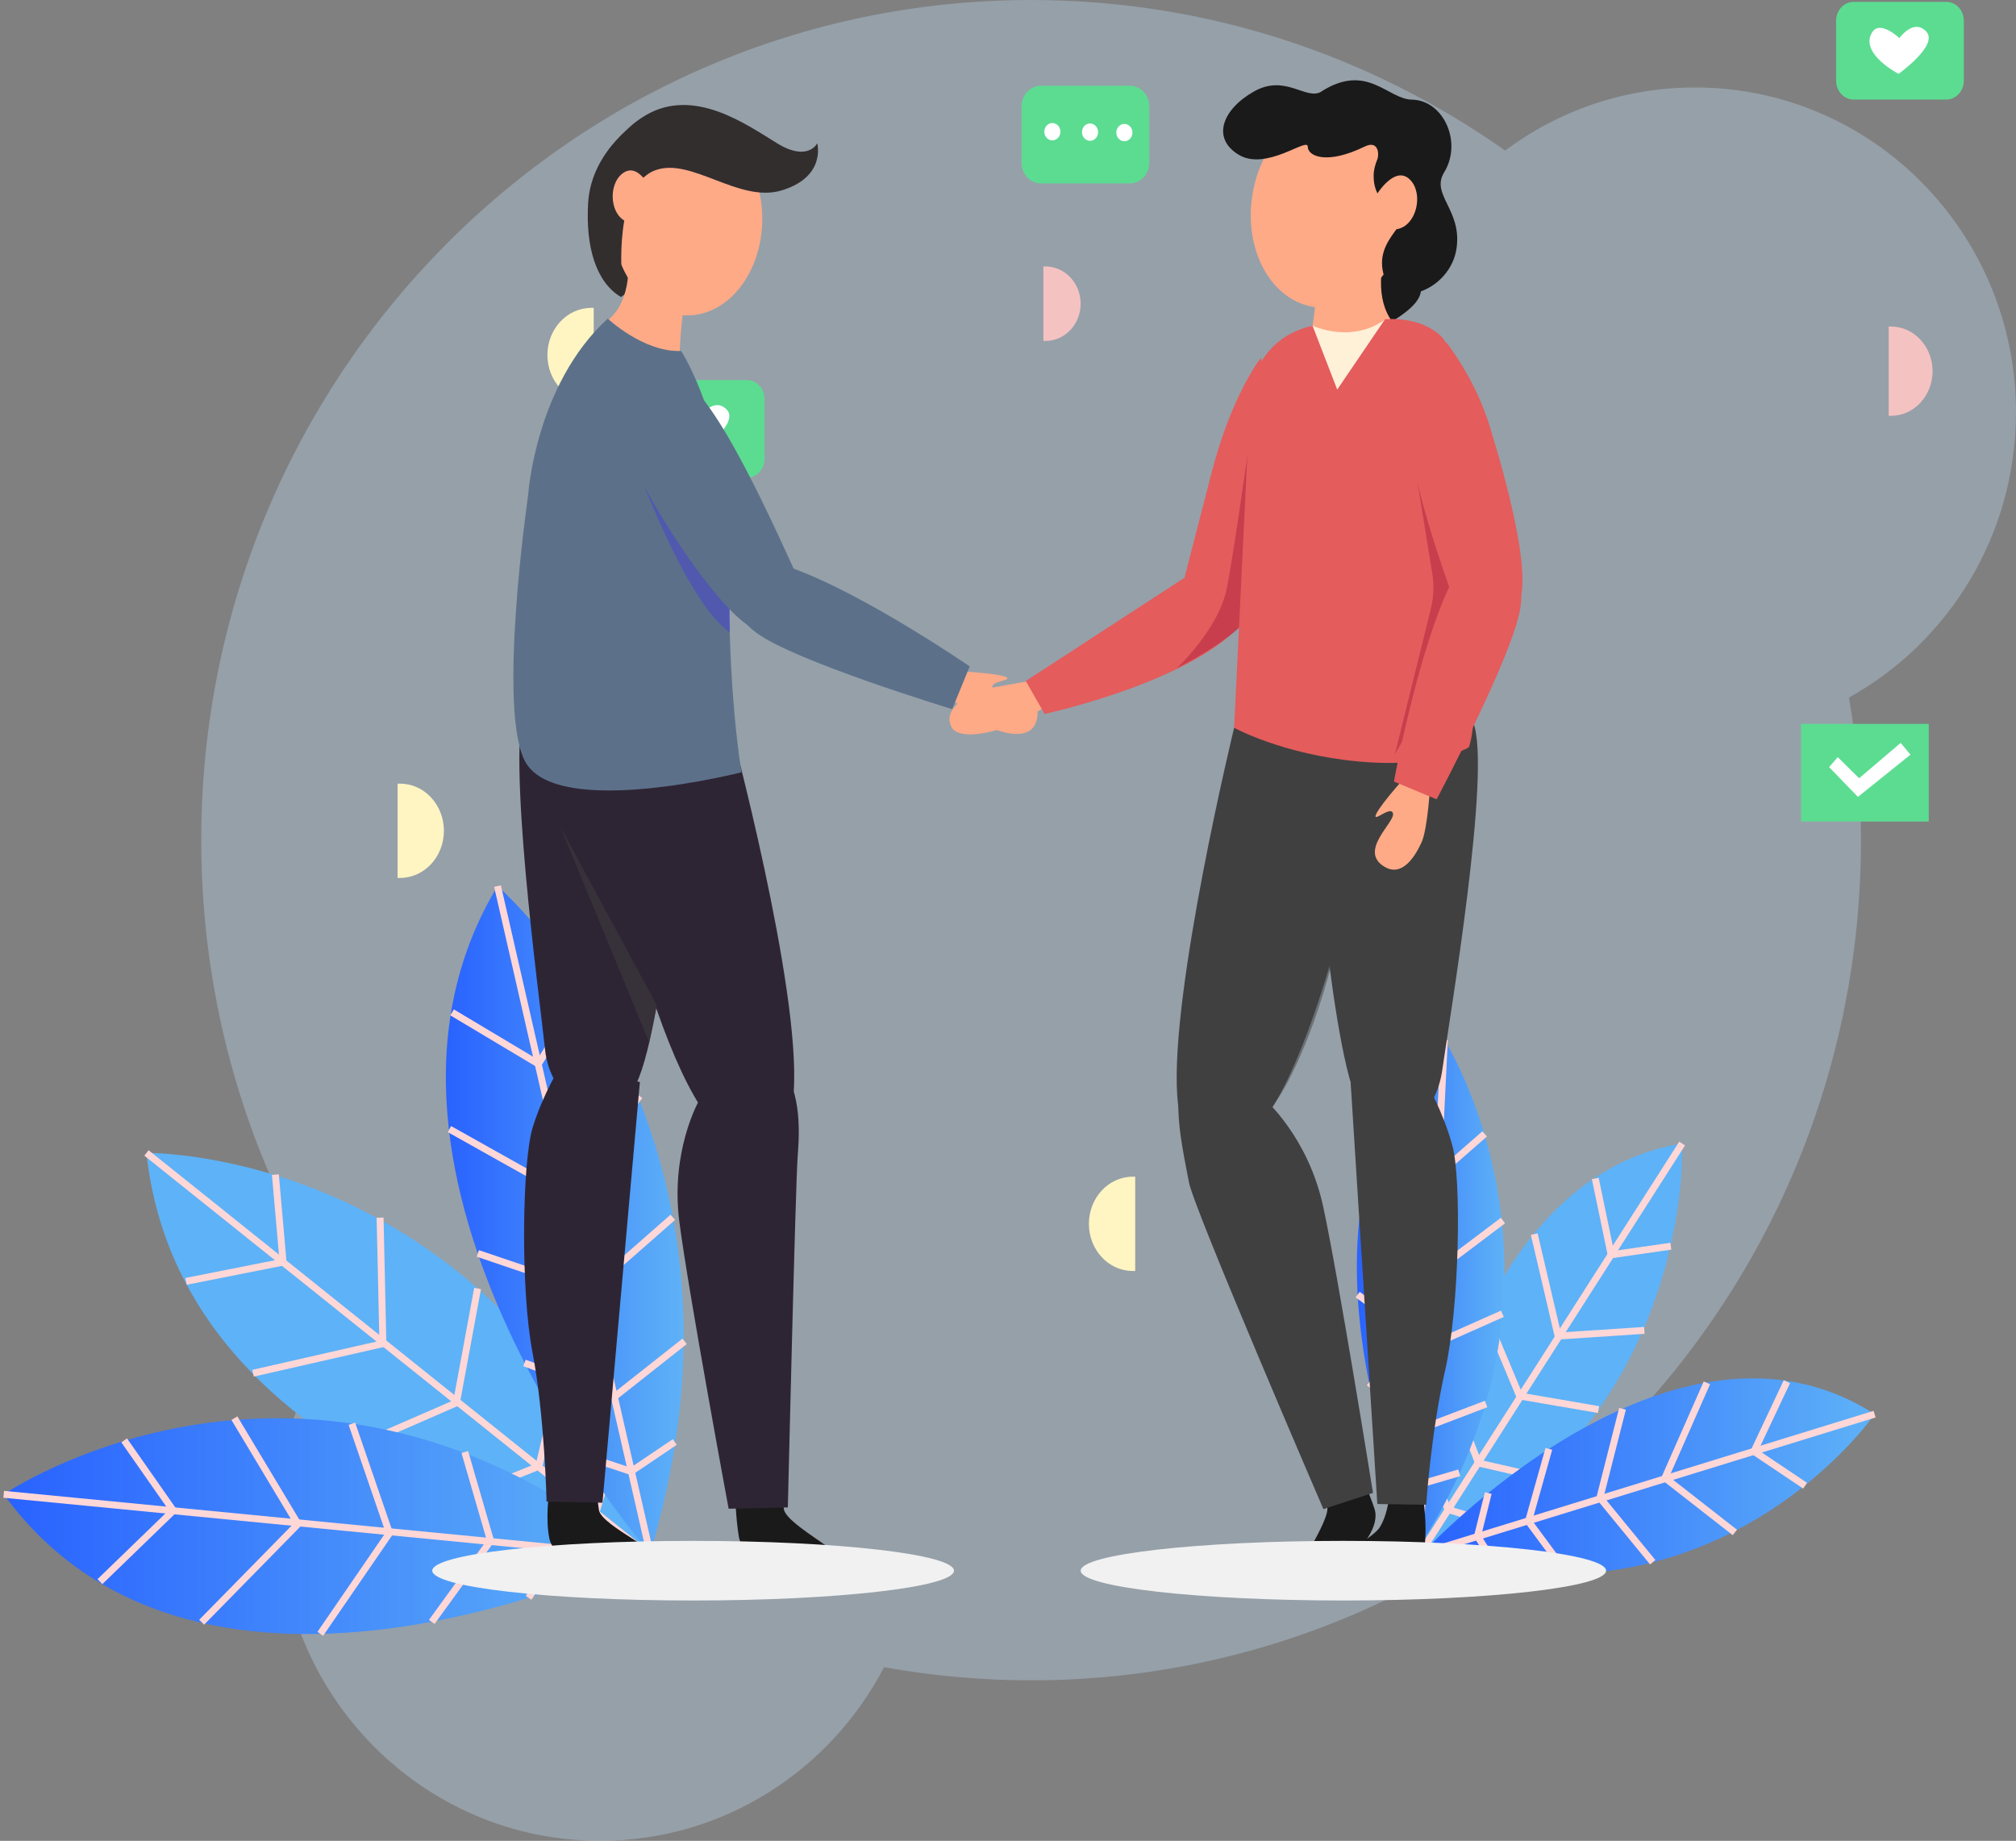 <svg width="541" height="494" viewBox="0 0 541 494" fill="none" xmlns="http://www.w3.org/2000/svg">
<rect x="0" y="0" width="541" height="494" fill="#808080" stroke="none"/>
<path opacity="0.33" d="M541 110.67C541 62.517 502.433 23.472 454.87 23.472C435.797 23.472 418.169 29.767 403.896 40.395C367.841 14.933 323.997 0 276.701 0C153.716 0 54 100.951 54 225.46C54 272.874 68.47 316.849 93.156 353.151C81.732 367.943 74.897 386.556 74.897 406.803C74.897 454.955 113.465 494 161.028 494C194.107 494 222.822 475.103 237.25 447.396C250.049 449.712 263.242 450.92 276.701 450.92C399.7 450.92 499.401 349.969 499.401 225.46C499.401 212.417 498.293 199.629 496.188 187.182C522.881 172.377 540.986 143.662 540.986 110.67H541Z" fill="#C3E2FC"/>
<path d="M379.863 418.845C379.863 418.845 388.404 317.198 451.407 306.865C451.407 306.865 455.14 383.235 379.863 418.845Z" fill="#5EB2F7"/>
<path d="M451.407 306.865L379.863 418.845" stroke="#FFD7D7" stroke-width="1.856" stroke-miterlimit="10"/>
<path d="M428.096 316.246L432.361 336.729L448.379 334.424" stroke="#FFD7D7" stroke-width="1.856" stroke-miterlimit="10"/>
<path d="M411.715 331.178L418.124 358.542L441.265 357.017" stroke="#FFD7D7" stroke-width="1.856" stroke-miterlimit="10"/>
<path d="M398.365 352.039L407.802 374.621L428.981 378.268" stroke="#FFD7D7" stroke-width="1.856" stroke-miterlimit="10"/>
<path d="M389.471 373.865L396.765 392.616L413.497 396.447" stroke="#FFD7D7" stroke-width="1.856" stroke-miterlimit="10"/>
<path d="M383.947 394.153L388.575 405.06L398.364 408.122" stroke="#FFD7D7" stroke-width="1.856" stroke-miterlimit="10"/>
<path d="M381.612 416.918C381.612 416.918 448.336 344.356 503.064 379.496C503.064 379.496 460.76 440.968 381.612 416.918Z" fill="url(#paint0_linear_5121_61187)"/>
<path d="M503.053 379.496L381.612 416.918" stroke="#FFD7D7" stroke-width="1.856" stroke-miterlimit="10"/>
<path d="M479.518 370.78L470.699 389.497L484.413 398.694" stroke="#FFD7D7" stroke-width="1.856" stroke-miterlimit="10"/>
<path d="M458.051 371.089L446.8 396.595L465.558 411.241" stroke="#FFD7D7" stroke-width="1.856" stroke-miterlimit="10"/>
<path d="M435.411 378.05L429.333 401.928L443.516 419.235" stroke="#FFD7D7" stroke-width="1.856" stroke-miterlimit="10"/>
<path d="M415.641 388.797L410.17 408.259L420.813 422.664" stroke="#FFD7D7" stroke-width="1.856" stroke-miterlimit="10"/>
<path d="M399.378 400.667L396.488 412.262L402.236 421.322" stroke="#FFD7D7" stroke-width="1.856" stroke-miterlimit="10"/>
<path d="M381.025 414.773C381.025 414.773 338.913 323.322 387.605 279.087C387.605 279.087 427.915 342.096 381.025 414.773Z" fill="url(#paint1_linear_5121_61187)"/>
<path d="M387.595 279.087L381.025 414.773" stroke="#FFD7D7" stroke-width="1.856" stroke-miterlimit="10"/>
<path d="M372.281 300.189L385.877 315.248L398.418 304.284" stroke="#FFD7D7" stroke-width="1.856" stroke-miterlimit="10"/>
<path d="M365.573 322.118L384.342 341.856L403.323 327.543" stroke="#FFD7D7" stroke-width="1.856" stroke-miterlimit="10"/>
<path d="M364.336 347.418L383.35 361.364L403.174 352.556" stroke="#FFD7D7" stroke-width="1.856" stroke-miterlimit="10"/>
<path d="M367.354 371.021L382.689 382.914L398.812 376.767" stroke="#FFD7D7" stroke-width="1.856" stroke-miterlimit="10"/>
<path d="M372.515 391.424L381.761 398.122L391.593 395.231" stroke="#FFD7D7" stroke-width="1.856" stroke-miterlimit="10"/>
<path d="M176.807 419.477C176.807 419.477 49.097 401.799 39.301 309.393C39.301 309.393 135.786 307.868 176.807 419.477Z" fill="#5EB2F7"/>
<path d="M39.301 309.394L176.808 419.478" stroke="#FFD7D7" stroke-width="1.856" stroke-miterlimit="10"/>
<path d="M49.922 343.862L75.968 338.696L73.899 315.213" stroke="#FFD7D7" stroke-width="1.856" stroke-miterlimit="10"/>
<path d="M67.908 368.512L102.751 360.576L101.999 326.76" stroke="#FFD7D7" stroke-width="1.856" stroke-miterlimit="10"/>
<path d="M93.534 389.054L122.488 376.449L128.16 345.761" stroke="#FFD7D7" stroke-width="1.856" stroke-miterlimit="10"/>
<path d="M120.578 403.153L144.612 393.473L150.299 369.275" stroke="#FFD7D7" stroke-width="1.856" stroke-miterlimit="10"/>
<path d="M145.885 412.241L159.877 406.047L164.233 391.933" stroke="#FFD7D7" stroke-width="1.856" stroke-miterlimit="10"/>
<path d="M174.463 416.816C174.463 416.816 86.401 315.789 133.514 237.794C133.514 237.794 208.858 302.64 174.463 416.816Z" fill="url(#paint2_linear_5121_61187)"/>
<path d="M133.514 237.794L174.464 416.816" stroke="#FFD7D7" stroke-width="1.856" stroke-miterlimit="10"/>
<path d="M121.316 271.672L144.468 285.506L156.767 265.976" stroke="#FFD7D7" stroke-width="1.856" stroke-miterlimit="10"/>
<path d="M120.607 302.997L152.18 320.706L171.613 294.111" stroke="#FFD7D7" stroke-width="1.856" stroke-miterlimit="10"/>
<path d="M128.218 336.361L158.012 346.461L180.555 326.667" stroke="#FFD7D7" stroke-width="1.856" stroke-miterlimit="10"/>
<path d="M140.749 365.757L165.015 374.721L183.724 359.953" stroke="#FFD7D7" stroke-width="1.856" stroke-miterlimit="10"/>
<path d="M154.9 390.081L169.356 394.874L181.076 386.969" stroke="#FFD7D7" stroke-width="1.856" stroke-miterlimit="10"/>
<path d="M171.729 417.563C171.729 417.563 54.263 474.286 1 401.006C1 401.006 82.508 345.466 171.729 417.563Z" fill="url(#paint3_linear_5121_61187)"/>
<path d="M1 401.005L171.728 417.563" stroke="#FFD7D7" stroke-width="1.856" stroke-miterlimit="10"/>
<path d="M26.814 424.441L46.507 405.378L33.325 386.533" stroke="#FFD7D7" stroke-width="1.856" stroke-miterlimit="10"/>
<path d="M54.118 435.334L79.961 408.988L62.901 380.573" stroke="#FFD7D7" stroke-width="1.856" stroke-miterlimit="10"/>
<path d="M85.952 438.446L104.516 411.415L94.431 382.066" stroke="#FFD7D7" stroke-width="1.856" stroke-miterlimit="10"/>
<path d="M115.861 435.256L131.647 413.5L124.731 389.66" stroke="#FFD7D7" stroke-width="1.856" stroke-miterlimit="10"/>
<path d="M141.849 428.783L150.777 415.633L147.622 401.145" stroke="#FFD7D7" stroke-width="1.856" stroke-miterlimit="10"/>
<path d="M303.226 23.012H279.324C276.459 23.012 274.137 25.51 274.137 28.59V43.645C274.137 46.726 276.459 49.223 279.324 49.223H303.226C306.091 49.223 308.413 46.726 308.413 43.645V28.59C308.413 25.51 306.091 23.012 303.226 23.012Z" fill="#5CDC91"/>
<path d="M282.403 37.668C283.597 37.668 284.566 36.627 284.566 35.343C284.566 34.059 283.597 33.018 282.403 33.018C281.209 33.018 280.241 34.059 280.241 35.343C280.241 36.627 281.209 37.668 282.403 37.668Z" fill="white"/>
<path d="M292.514 37.785C293.709 37.785 294.677 36.744 294.677 35.46C294.677 34.176 293.709 33.135 292.514 33.135C291.32 33.135 290.352 34.176 290.352 35.46C290.352 36.744 291.32 37.785 292.514 37.785Z" fill="white"/>
<path d="M301.731 37.903C302.925 37.903 303.893 36.861 303.893 35.577C303.893 34.293 302.925 33.252 301.731 33.252C300.536 33.252 299.568 34.293 299.568 35.577C299.568 36.861 300.536 37.903 301.731 37.903Z" fill="white"/>
<path d="M517.586 194.25H483.311V220.461H517.586V194.25Z" fill="#5CDC91"/>
<path d="M490.845 205.853L498.586 213.85L512.683 202.518L510.052 199.359L498.903 208.847L493.171 203.187L490.845 205.853Z" fill="white"/>
<path d="M522.294 0.5H497.431C494.831 0.5 492.724 2.766 492.724 5.561V21.65C492.724 24.445 494.831 26.711 497.431 26.711H522.294C524.893 26.711 527 24.445 527 21.65V5.561C527 2.766 524.893 0.5 522.294 0.5Z" fill="#5CDC91"/>
<path d="M509.704 10.223C509.704 10.223 504.441 5.174 502.333 8.767C499.025 14.439 509.485 19.818 509.485 19.818C509.485 19.818 520.317 12.114 516.921 8.474C513.525 4.833 509.704 10.223 509.704 10.223Z" fill="white"/>
<path d="M200.451 102H175.588C172.989 102 170.882 104.266 170.882 107.061V123.15C170.882 125.945 172.989 128.211 175.588 128.211H200.451C203.05 128.211 205.157 125.945 205.157 123.15V107.061C205.157 104.266 203.05 102 200.451 102Z" fill="#5CDC91"/>
<path d="M187.85 111.723C187.85 111.723 182.587 106.674 180.48 110.267C177.171 115.939 187.632 121.318 187.632 121.318C187.632 121.318 198.464 113.614 195.068 109.974C191.672 106.333 187.85 111.723 187.85 111.723Z" fill="white"/>
<path d="M518.61 99.597C518.61 106.208 513.62 111.586 507.462 111.586C507.254 111.586 507.036 111.586 506.839 111.586V87.63C507.047 87.63 507.265 87.63 507.462 87.63C513.609 87.63 518.61 92.997 518.61 99.62V99.597Z" fill="#F5C2C2"/>
<path d="M377.272 196.545C377.272 203.156 372.282 208.535 366.124 208.535C365.916 208.535 365.698 208.535 365.501 208.535V184.578C365.709 184.578 365.927 184.578 366.124 184.578C372.271 184.578 377.272 189.945 377.272 196.568V196.545Z" fill="#FFF5C2"/>
<path d="M119.124 222.948C119.124 229.935 113.85 235.595 107.364 235.595C107.145 235.595 106.916 235.595 106.698 235.595V210.3C106.916 210.3 107.145 210.3 107.364 210.3C113.861 210.3 119.124 215.972 119.124 222.959V222.948Z" fill="#FFF5C2"/>
<path d="M146.898 95.271C146.898 102.258 152.172 107.919 158.658 107.919C158.877 107.919 159.106 107.919 159.324 107.919V82.624C159.106 82.624 158.877 82.624 158.658 82.624C152.161 82.624 146.898 88.296 146.898 95.283V95.271Z" fill="#FFF5C2"/>
<path d="M292.208 328.421C292.208 335.408 297.482 341.069 303.968 341.069C304.186 341.069 304.416 341.069 304.634 341.069V315.774C304.416 315.774 304.186 315.774 303.968 315.774C297.471 315.774 292.208 321.446 292.208 328.433V328.421Z" fill="#FFF5C2"/>
<path d="M172.972 40.024L172.37 31.644C172.37 31.644 158.714 39.811 157.827 54.446C157.135 66.086 159.849 75.671 166.624 79.693C166.624 79.693 173.611 75.653 172.972 67.893C172.334 60.133 166.091 45.924 172.972 40.024Z" fill="#322E2E"/>
<path d="M355.107 67.291C355.107 67.291 354.079 99.235 375.271 85.15C396.482 71.064 355.107 67.291 355.107 67.291Z" fill="#1A1A1A"/>
<path d="M283.122 181.496C283.122 181.496 271.542 183.586 265.742 184.632C259.943 185.677 252.796 190.195 255.332 195.103C257.886 199.993 275.656 195.422 285.481 185.376" fill="#FFAA87"/>
<path d="M377.416 58.9C379.706 44.174 372.304 30.8 360.884 29.027C349.463 27.255 338.349 37.756 336.059 52.481C333.769 67.207 341.171 80.582 352.591 82.354C364.012 84.127 375.127 73.626 377.416 58.9Z" fill="#FFAA87"/>
<path d="M366.368 60.08L378.268 50.565C378.268 50.565 363.691 76.184 374.704 87.594L369.543 97.888L350.78 95.656C350.78 95.656 356.597 68.796 350.567 65.944C344.519 63.092 366.368 60.062 366.368 60.062V60.08Z" fill="#FFAA87"/>
<g style="mix-blend-mode:multiply" opacity="0.5">
<path d="M373.941 38.5C375.981 43.443 376.743 49.378 375.786 55.561C373.498 70.284 362.378 80.791 350.957 79.019C345.477 78.169 340.937 74.625 337.94 69.558C340.76 76.397 346.009 81.34 352.642 82.368C364.063 84.139 375.183 73.633 377.47 58.91C378.659 51.256 377.222 43.974 373.959 38.5H373.941Z" fill="#FFAA87"/>
</g>
<path d="M350.124 88.303L352.216 87.4C352.216 87.4 362.485 92.289 371.618 85.805L376.761 90.925L359.097 124.8L345.814 101.006C343.207 96.329 345.211 90.411 350.124 88.285V88.303Z" fill="#FFF0D8"/>
<path d="M344.058 111.477L338.312 96.081C338.312 96.081 330.598 105.861 325.224 126.519C321.34 141.455 317.137 157.932 317.137 157.932C317.137 157.932 321.766 169.944 332.424 163.938C343.083 157.932 344.058 111.459 344.058 111.459V111.477Z" fill="#E45C5C"/>
<path d="M322.192 156.922L317.669 155.168L275.266 182.754L280.32 191.594C280.32 191.594 321.606 182.718 334.464 165.94C347.322 149.162 322.209 156.904 322.209 156.904L322.192 156.922Z" fill="#E45C5C"/>
<path d="M343.278 193.862L331.183 195.297C331.183 195.297 313.998 266.007 315.914 293.964C316.978 309.52 324.621 317.351 337.337 302.858C356.951 280.517 371.583 196.095 371.583 196.095L343.278 193.862Z" fill="#404040"/>
<path d="M380.627 394.456C380.627 394.456 383.997 408.913 381.816 417.737C379.492 427.091 350.709 428.455 353.742 422.414C355.391 419.154 368.018 413.343 370.217 409.923C374.615 403.102 373.214 386.944 373.214 386.944L380.627 394.456Z" fill="#1A1A1A"/>
<path d="M358.512 383.029C358.512 383.029 365.996 396.069 368.851 404.892C371.866 414.229 349.822 428.952 347.925 425.745C346.045 422.538 357.643 407.709 356.083 403.882C354.522 400.055 345.069 380.052 345.069 380.052L358.53 383.046L358.512 383.029Z" fill="#1A1A1A"/>
<g style="mix-blend-mode:multiply" opacity="0.5">
<path d="M369.366 238.191L351.702 218.33L339.235 294.868C339.235 294.868 338.614 300.821 342.338 295.719C346.116 290.527 354.291 274.121 359.346 250.114L369.259 243.789L369.366 238.191Z" fill="#404040"/>
</g>
<path opacity="0.54" d="M339.199 122.356L335.014 120.442C335.014 120.442 331.077 148.382 329.285 157.631C327.122 168.828 315.772 179.334 315.772 179.334C315.772 179.334 331.662 171.45 336.911 163.832C342.161 156.213 339.199 122.356 339.199 122.356Z" fill="#B0263F"/>
<path d="M339.234 294.868C339.234 294.868 350.992 304.949 355.071 323.747C359.15 342.545 368.443 400.622 368.443 400.622L355.142 404.98C355.142 404.98 320.471 324.633 319.088 317.387C317.403 308.634 315.009 297.951 316.924 290.137C318.84 282.324 339.217 294.85 339.217 294.85L339.234 294.868Z" fill="#404040"/>
<path d="M351.755 209.949C351.755 209.949 357.608 289.216 365.695 297.738C375.076 307.624 385.274 300.006 387.083 286.877C388.892 273.749 400.384 206.264 395.329 193.862C390.257 181.442 355.834 186.244 355.834 186.244L351.755 209.967V209.949Z" fill="#404040"/>
<path d="M382.72 290.474C382.72 290.474 387.171 298.093 389.725 307.323C392.261 316.536 391.64 350.854 387.81 367.703C383.997 384.552 382.72 403.811 382.72 403.811L369.614 403.616L362.449 290.492H382.72V290.474Z" fill="#404040"/>
<path d="M358.849 104.55L371.653 85.699C371.653 85.699 380.822 84.6 386.781 90.27C394.797 97.888 398.929 188.14 394.159 200.542C394.159 200.542 385.096 206.264 364.577 204.351C344.058 202.437 331.183 195.297 331.183 195.297L334.996 116.651C334.996 116.651 331.183 92.343 352.216 87.4L358.849 104.55Z" fill="#E45C5C"/>
<path d="M354.664 24.539C350.567 27.143 345.034 19.738 336.521 24.539C328.009 29.34 325.047 37.118 332.442 41.547C339.838 45.977 350.94 36.746 350.94 39.333C350.94 41.919 355.994 44.311 366.209 39.333C369.951 37.508 370.146 41.441 369.614 42.752C369.064 44.117 368.639 45.534 368.621 46.987C368.568 49.786 369.401 53.737 373.853 55.952C381.283 59.654 367.805 63.34 371.529 74.431C374.473 83.201 389.264 77.885 390.878 66.582C392.35 56.253 383.855 52.266 387.544 46.242C392.492 38.199 387.402 26.895 378.872 26.736C372.398 26.63 366.883 16.761 354.646 24.521L354.664 24.539Z" fill="#1A1A1A"/>
<path d="M369.312 52.408C369.312 52.408 374.296 44.063 378.41 48.244C382.507 52.408 379.616 62.719 372.877 61.461" fill="#FFAA87"/>
<path opacity="0.54" d="M386.941 129.531H380.414L384.369 154.034C384.866 157.134 384.742 160.306 383.979 163.353L374.314 202.419L393.201 169.696L386.941 129.513V129.531Z" fill="#B0263F"/>
<path d="M378.251 207.221C378.251 207.221 370.802 215.388 369.366 218.33C367.929 221.288 373.32 215.902 373.817 218.33C374.314 220.757 364.382 228.393 371.582 232.627C376.442 235.48 379.882 229.509 381.478 226.054C383.075 222.599 383.766 211.189 383.766 211.189L378.268 207.203L378.251 207.221Z" fill="#FFAA87"/>
<path d="M380.911 98.136L383.27 92.998C384.245 90.872 387.154 90.553 388.555 92.431C391.782 96.79 396.73 104.532 399.798 114.472C404.675 130.24 409.925 150.898 408.24 159.526C406.555 168.155 396.996 180.716 393.201 169.696C389.406 158.676 378.375 130.346 378.251 114.401C378.144 100.457 380.911 98.119 380.911 98.119V98.136Z" fill="#E45C5C"/>
<path d="M399.887 163.353C399.887 163.353 390.275 154.53 388.963 157.347C380.166 176.056 374.065 209.737 374.065 209.737L385.522 214.503C385.522 214.503 406.307 175.383 408.045 162.804C409.783 150.207 399.905 163.353 399.905 163.353H399.887Z" fill="#E45C5C"/>
<path d="M184.447 84.618C195.554 84.618 204.558 73.013 204.558 58.698C204.558 44.382 195.554 32.777 184.447 32.777C173.34 32.777 164.336 44.382 164.336 58.698C164.336 73.013 173.34 84.618 184.447 84.618Z" fill="#FFAA87"/>
<path d="M174.675 61.426L164.797 50.636C164.797 50.636 174.834 77.106 162.686 86.301L166.056 96.843L182.283 97.516C182.283 97.516 182.655 71.171 188.809 69.346C194.963 67.521 174.675 61.426 174.675 61.426Z" fill="#FFAA87"/>
<g style="mix-blend-mode:multiply" opacity="0.5">
<path d="M170.702 39.811C168.042 44.205 166.428 49.715 166.428 55.739C166.428 70.055 175.402 81.659 186.522 81.677C191.86 81.677 196.684 78.984 200.284 74.626C196.595 80.703 190.884 84.618 184.429 84.6C173.327 84.6 164.336 72.978 164.336 58.662C164.336 51.221 166.801 44.524 170.702 39.811Z" fill="#FFAA87"/>
</g>
<path d="M185.635 192.799L195.815 194.234C195.815 194.234 214.897 264.944 213 292.901C211.935 308.457 204.292 316.288 191.576 301.796C171.962 279.454 157.331 195.032 157.331 195.032L185.635 192.799Z" fill="#2E2534"/>
<path d="M149.864 387.405C149.864 387.405 145.448 403.085 147.417 412.829C149.492 423.141 179.747 425.373 179.818 421.369C179.907 417.383 161.268 409.587 160.718 405.176C160.168 400.764 156.462 377.395 156.462 377.395L149.847 387.388L149.864 387.405Z" fill="#1A1A1A"/>
<path d="M197.34 385.527C197.34 385.527 196.577 402.181 198.262 412.315C200.036 423.052 229.227 426.383 229.457 422.255C229.688 418.144 210.73 409.392 210.322 404.821C209.914 400.25 209.08 375.747 209.08 375.747L197.34 385.509V385.527Z" fill="#1A1A1A"/>
<path d="M187.532 295.453C187.532 295.453 179.836 308.9 182.319 327.964C184.801 347.045 195.531 404.874 195.531 404.874L211.421 404.52C211.421 404.52 213.478 317.263 214.081 309.928C214.844 300.555 214.471 289.447 206.97 283.547C200.638 278.568 187.55 295.453 187.55 295.453H187.532Z" fill="#2E2534"/>
<path d="M184.092 205.875C184.092 205.875 177.548 284.911 169.195 293.167C159.494 302.735 147.647 294.797 146.264 281.616C144.881 268.434 135.606 200.613 141.086 188.37C146.566 176.128 180.811 182.045 180.811 182.045L184.11 205.893L184.092 205.875Z" fill="#2E2534"/>
<path d="M150.503 285.885C150.503 285.885 145.803 293.362 142.965 302.486C140.128 311.611 139.631 345.929 142.894 362.902C146.158 379.857 146.672 402.96 146.672 402.96L161.675 403.262L171.713 290.368L150.503 285.885Z" fill="#2E2534"/>
<path d="M175.757 45.729C185.422 42.044 198.191 54.499 209.63 51.132C221.796 47.536 219.313 38.447 219.313 38.447C219.313 38.447 216.848 43.549 208.53 38.447C200.213 33.344 186.203 23.316 173.274 30.935C151.602 43.709 166.925 74.82 166.925 74.82C166.925 74.82 164.531 49.998 175.757 45.729Z" fill="#322E2E"/>
<path d="M163.112 85.522C163.112 85.522 172.76 94.593 182.78 94.185C182.78 94.185 196.134 114.418 195.655 150.101C195.176 185.765 198.989 207.239 198.989 207.239C198.989 207.239 150.237 219.747 141.157 204.758C133.211 191.63 141.724 132.862 141.724 132.862C141.724 132.862 143.639 103.31 163.077 85.522H163.112Z" fill="#5C7189"/>
<path d="M175.118 51.806C175.118 51.806 171.625 43.16 167.102 46.508C162.598 49.857 163.821 60.08 170.383 59.885" fill="#FFAA87"/>
<g style="mix-blend-mode:multiply" opacity="0.5">
<path d="M176.324 127.547L170.064 123.171C170.064 123.171 183.95 161.794 195.886 169.714L195.673 148.453L176.324 127.565V127.547Z" fill="#4542D3"/>
</g>
<path d="M255.456 180.025C255.456 180.025 266.505 180.503 269.608 181.566C272.712 182.629 265.104 182.665 266.469 184.72C267.835 186.775 280.267 185.145 278.192 193.224C276.791 198.681 270.123 196.909 266.558 195.598C262.993 194.287 254.392 186.74 254.392 186.74L255.456 180.025Z" fill="#FFAA87"/>
<path d="M166.748 110.184C166.783 115.605 167.67 120.69 172.565 129.885C180.315 144.449 193.19 162.751 200.497 167.64C207.803 172.53 223.463 174.621 218.32 164.168C213.177 153.715 197.375 115.57 186.149 104.248C176.324 94.327 166.73 105.063 166.765 110.184H166.748Z" fill="#5C7189"/>
<path d="M209.08 164.416C209.08 164.416 209.594 151.394 212.538 152.439C232.011 159.42 260.227 178.838 260.227 178.838L255.527 190.301C255.527 190.301 213.123 177.438 202.944 169.785C192.782 162.131 209.08 164.398 209.08 164.398V164.416Z" fill="#5C7189"/>
<g style="mix-blend-mode:multiply" opacity="0.5">
<path d="M150.503 222.139L176.253 269.798L174.232 279.72L150.503 222.139Z" fill="#404040"/>
</g>
<path d="M290 81.49C290 87.01 285.761 91.5 280.529 91.5C280.352 91.5 280.167 91.5 280 91.5V71.5C280.176 71.5 280.362 71.5 280.529 71.5C285.751 71.5 290 75.98 290 81.51V81.49Z" fill="#F5C2C2"/>
<g style="mix-blend-mode:multiply">
<path d="M186 429.5C224.66 429.5 256 425.918 256 421.5C256 417.082 224.66 413.5 186 413.5C147.34 413.5 116 417.082 116 421.5C116 425.918 147.34 429.5 186 429.5Z" fill="#F1F1F1"/>
</g>
<g style="mix-blend-mode:multiply">
<path d="M360.5 429.5C399.436 429.5 431 425.918 431 421.5C431 417.082 399.436 413.5 360.5 413.5C321.564 413.5 290 417.082 290 421.5C290 425.918 321.564 429.5 360.5 429.5Z" fill="#F1F1F1"/>
</g>
<defs>
<linearGradient id="paint0_linear_5121_61187" x1="381.612" y1="396.194" x2="503.064" y2="396.194" gradientUnits="userSpaceOnUse">
<stop stop-color="#2962FF"/>
<stop offset="1" stop-color="#5EB2F7"/>
</linearGradient>
<linearGradient id="paint1_linear_5121_61187" x1="364.116" y1="346.93" x2="403.719" y2="346.93" gradientUnits="userSpaceOnUse">
<stop stop-color="#2962FF"/>
<stop offset="1" stop-color="#5EB2F7"/>
</linearGradient>
<linearGradient id="paint2_linear_5121_61187" x1="119.649" y1="327.305" x2="183.457" y2="327.305" gradientUnits="userSpaceOnUse">
<stop stop-color="#2962FF"/>
<stop offset="1" stop-color="#5EB2F7"/>
</linearGradient>
<linearGradient id="paint3_linear_5121_61187" x1="1" y1="409.541" x2="171.729" y2="409.541" gradientUnits="userSpaceOnUse">
<stop stop-color="#2962FF"/>
<stop offset="1" stop-color="#5EB2F7"/>
</linearGradient>
</defs>
</svg>
